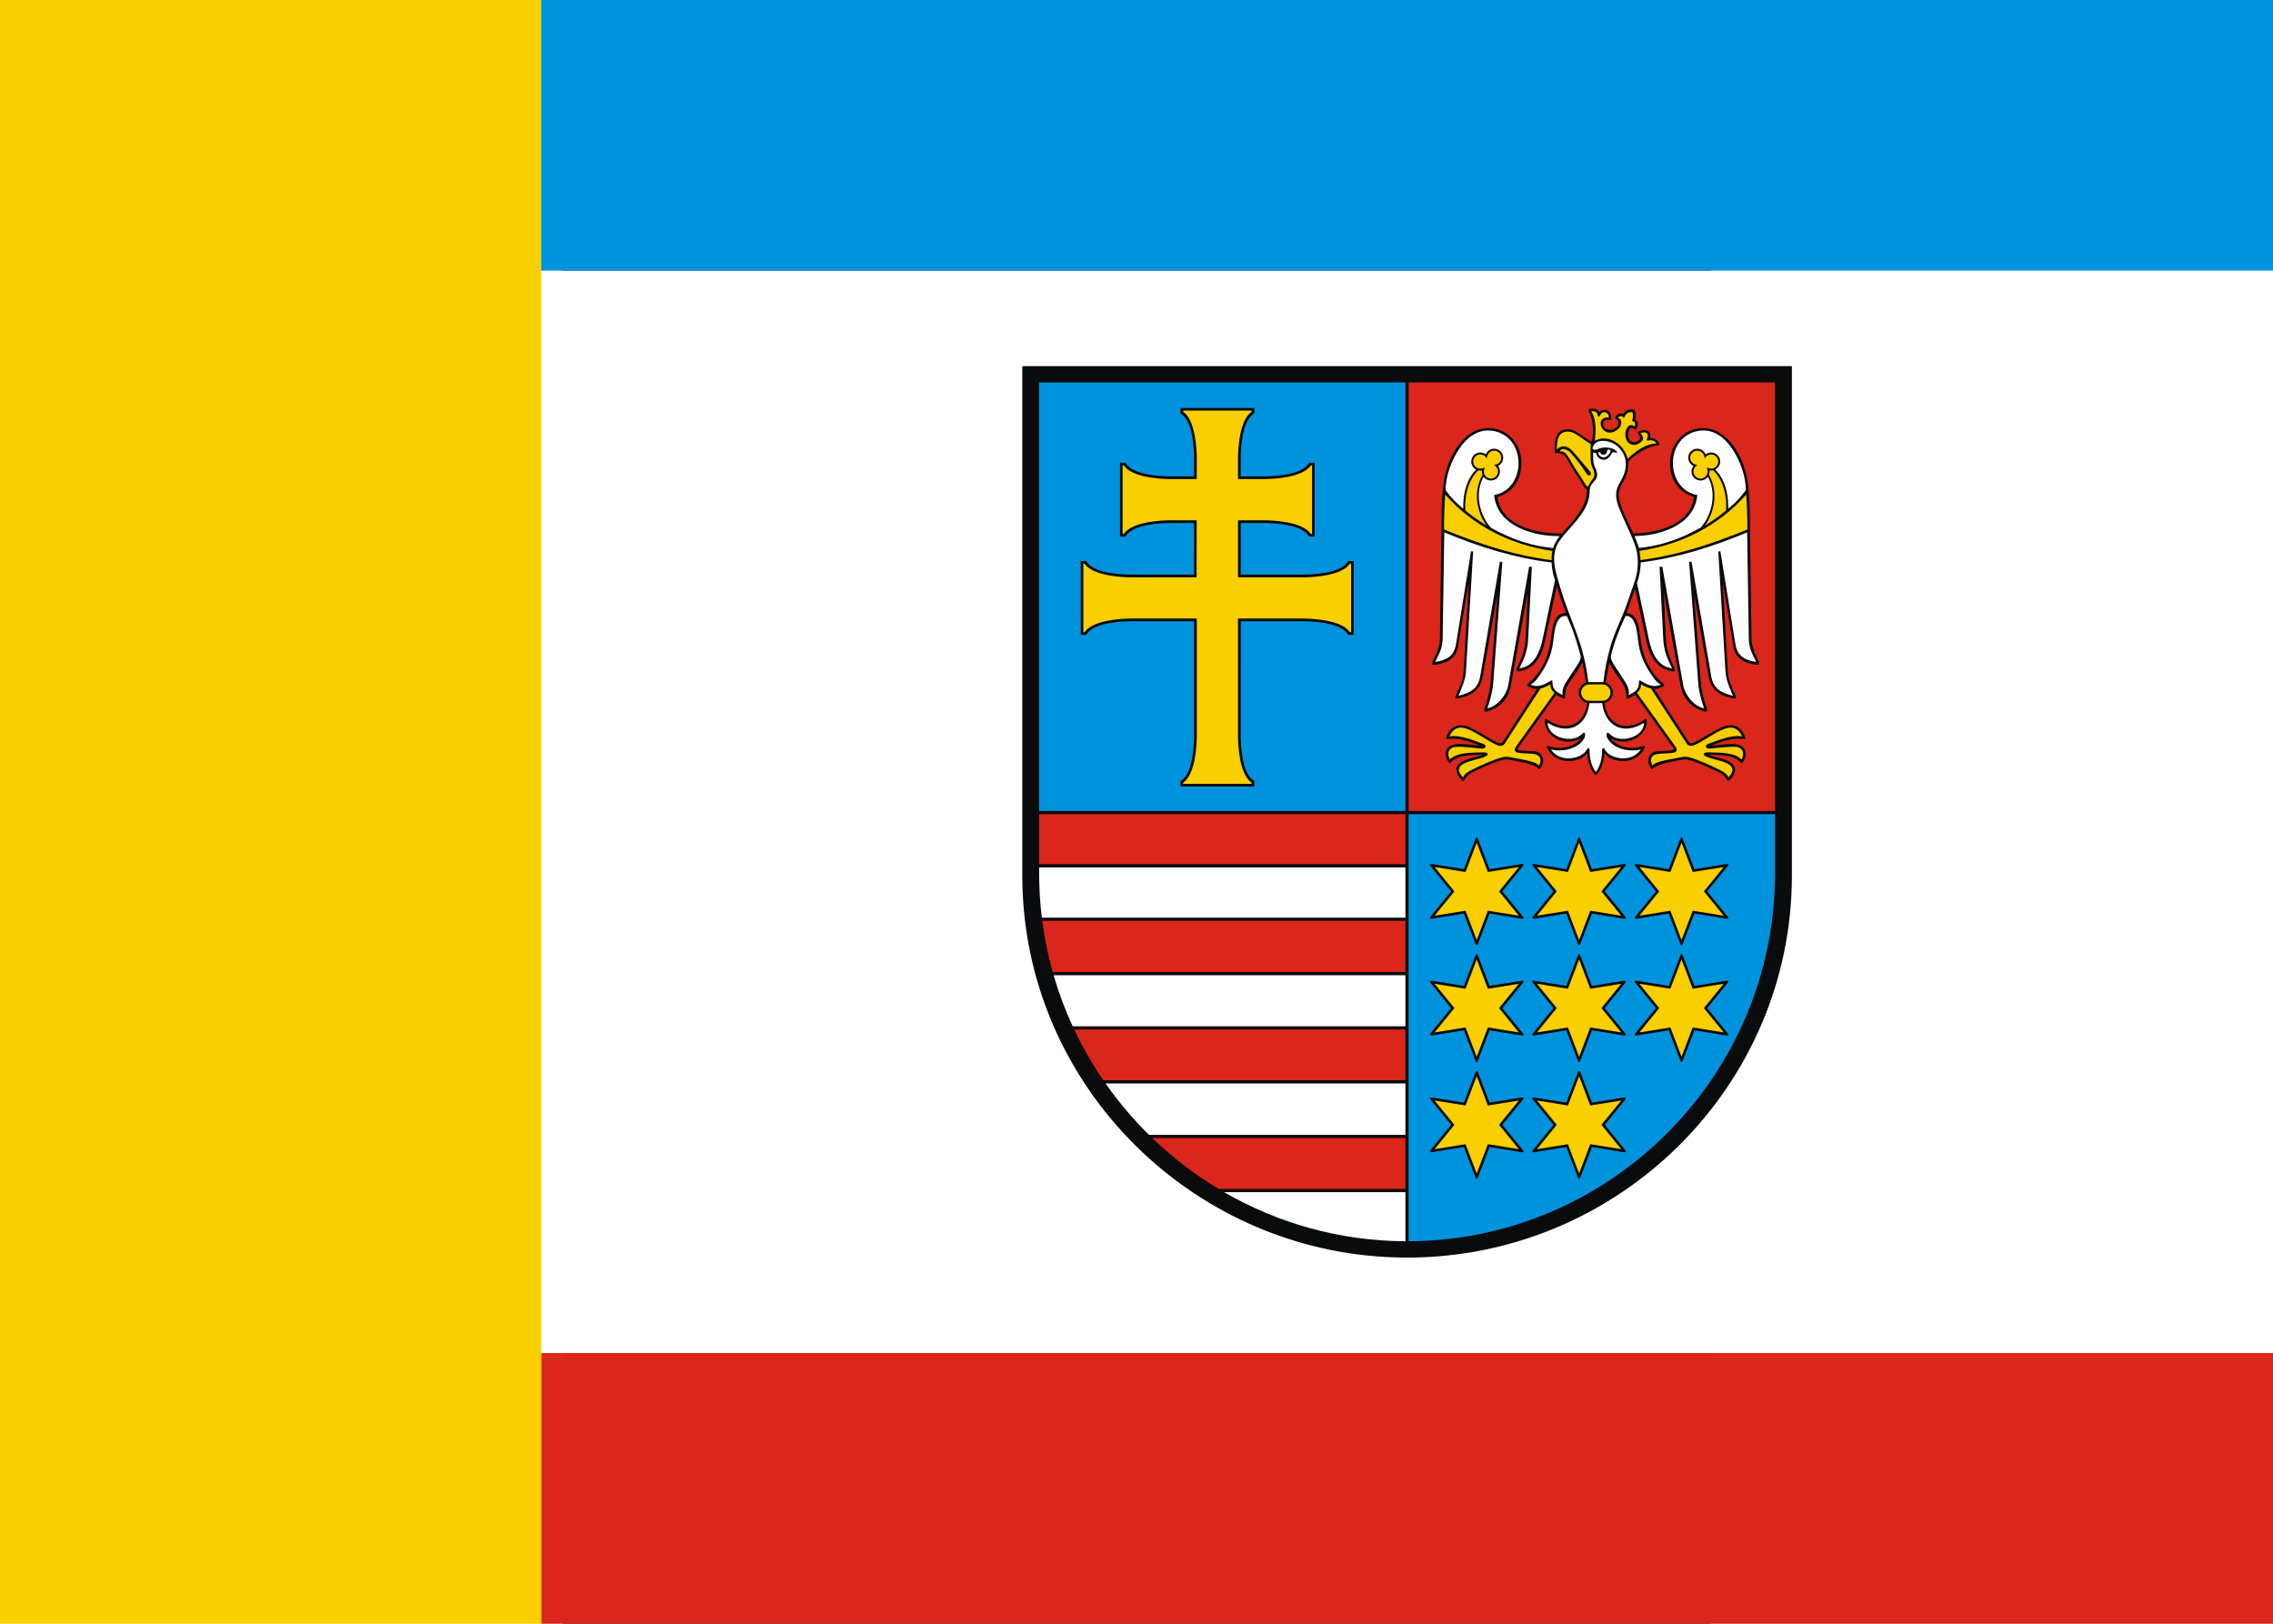 <?xml version="1.0" encoding="UTF-8" standalone="no"?>
<!-- Creator: CorelDRAW -->
<svg
   xmlns:dc="http://purl.org/dc/elements/1.1/"
   xmlns:cc="http://web.resource.org/cc/"
   xmlns:rdf="http://www.w3.org/1999/02/22-rdf-syntax-ns#"
   xmlns:svg="http://www.w3.org/2000/svg"
   xmlns="http://www.w3.org/2000/svg"
   xmlns:sodipodi="http://sodipodi.sourceforge.net/DTD/sodipodi-0.dtd"
   xmlns:inkscape="http://www.inkscape.org/namespaces/inkscape"
   xml:space="preserve"
   width="800"
   height="571.429"
   style="shape-rendering:geometricPrecision; text-rendering:geometricPrecision; image-rendering:optimizeQuality; fill-rule:evenodd; clip-rule:evenodd"
   viewBox="0 0 210 297"
   id="svg2"
   sodipodi:version="0.32"
   inkscape:version="0.45.1"
   sodipodi:docname="POL województwo świętokrzyskie flag.svg"
   inkscape:output_extension="org.inkscape.output.svg.inkscape"
   sodipodi:docbase="C:\Users\Mistrz\Desktop"
   version="1.0"><rect x="0" y="0" width="210" height="297" fill="#333333" stroke="none"/><sodipodi:namedview
   inkscape:window-height="480"
   inkscape:window-width="640"
   inkscape:pageshadow="2"
   inkscape:pageopacity="0.0"
   guidetolerance="10.0"
   gridtolerance="10.0"
   objecttolerance="10.0"
   borderopacity="1.0"
   bordercolor="#666666"
   pagecolor="#ffffff"
   id="base" />
 <defs
   id="defs4">
  <style
   type="text/css"
   id="style6">
   
    .fil4 {fill:#0093DD}
    .fil1 {fill:#0A0B0C}
    .fil2 {fill:#DB261B}
    .fil3 {fill:#FACF00}
    .fil0 {fill:white}
   
  </style>
 </defs>
 <g
   id="Warstwa_x0020_1"
   transform="matrix(1.98,0,0,1.98,-102.9,-145.53)">
  <g
   id="_113326872">
   <polygon
   id="_66103056"
   class="fil0"
   points="210,98.5 210,198.5 50,198.5 50,98.5 210,98.5 "
   style="fill:#ffffff" />
   <g
   id="g12">
    <path
   id="_66102984"
   class="fil1"
   d="M 165.551,154.4 C 165.551,173.829 149.581,189.675 130,189.675 C 110.449,189.675 94.449,173.8 94.449,154.4 L 94.449,107.325 L 165.551,107.325 L 165.551,154.4 z "
   style="fill:#0a0b0c" />
    <path
   id="_66102912"
   class="fil2"
   d="M 130.141,148.416 L 130.141,108.832 L 163.995,108.832 L 163.995,148.416 L 130.141,148.416 z M 112.586,183.332 C 110.367,181.998 108.309,180.418 106.454,178.63 L 129.846,178.63 L 129.846,183.332 L 112.586,183.332 L 112.586,183.332 z M 101.934,173.292 C 100.919,171.809 100.017,170.243 99.243,168.605 L 129.846,168.605 L 129.846,173.292 L 101.934,173.292 z M 97.258,163.298 C 96.827,161.76 96.501,160.18 96.29,158.565 L 129.846,158.565 L 129.846,163.298 L 97.258,163.298 z M 96.006,153.334 L 96.006,148.711 L 129.846,148.711 L 129.846,153.334 L 96.006,153.334 L 96.006,153.334 z "
   style="fill:#db261b" />
    <g
   id="g16">
     <path
   id="_66102840"
   class="fil1"
   d="M 148.362,136.568 C 148.739,136.701 149.012,137.062 149.012,137.483 L 149.012,137.483 C 149.012,137.952 148.675,138.345 148.232,138.434 C 148.494,140.434 150.108,141.113 151.736,140.103 C 151.966,139.96 152.17,139.696 152.146,140.229 C 152.09,141.47 150.38,142.558 148.824,141.721 C 149.143,142.2 150.275,142.865 151.622,142.472 C 151.882,142.397 152.096,142.319 151.848,142.762 C 151.024,144.235 148.836,143.985 148.221,143.071 C 148.221,143.736 148.012,144.397 147.627,144.938 C 147.497,145.12 147.384,145.127 147.248,144.936 C 146.863,144.395 146.655,143.736 146.656,143.071 C 146.04,143.985 143.853,144.235 143.029,142.762 C 142.781,142.319 142.994,142.397 143.255,142.472 C 144.602,142.865 145.733,142.2 146.053,141.721 C 144.497,142.558 142.787,141.47 142.731,140.229 C 142.707,139.696 142.911,139.96 143.141,140.103 C 144.768,141.113 146.381,140.435 146.645,138.436 C 146.197,138.351 145.856,137.955 145.856,137.483 L 145.856,137.483 C 145.856,137.059 146.132,136.696 146.513,136.565 C 146.445,135.964 146.329,135.31 146.192,134.693 C 145.947,135.144 145.602,135.733 145.137,136.352 C 144.784,136.821 144.608,137.287 144.606,137.75 C 144.604,138.019 144.63,138.113 144.315,137.97 C 144.121,137.881 143.924,137.782 143.784,137.678 L 140.379,142.419 C 140.16,142.723 140.122,142.799 140.572,142.838 C 140.977,142.873 141.376,142.859 141.847,142.915 C 142.473,142.988 142.804,143.71 142.375,144.399 C 142.228,144.634 142.225,144.61 142.069,144.453 C 141.666,144.048 140.211,143.83 139.537,143.702 C 139.247,143.646 139.032,143.643 138.851,143.691 C 137.995,143.917 136.902,144.437 135.981,144.87 C 135.681,145.01 135.49,145.232 135.329,145.498 C 135.235,145.654 135.203,145.701 135.04,145.545 C 134.708,145.226 134.183,144.479 134.945,143.942 C 135.458,143.58 136.497,143.429 136.998,143.244 C 135.868,143.218 134.663,143.269 134.073,143.889 C 133.943,144.025 133.941,144.053 133.812,143.87 C 133.376,143.249 133.482,142.455 134.345,142.277 C 135.066,142.128 135.861,142.341 136.701,142.366 C 135.797,142.007 134.716,141.631 133.841,141.764 C 133.557,141.807 133.569,141.77 133.662,141.501 C 133.996,140.537 134.883,140.255 135.869,140.725 C 136.653,141.1 137.681,141.774 138.339,142.097 C 138.501,142.177 138.721,142.212 138.838,142.032 L 141.999,137.152 C 141.706,137.144 141.414,137.055 141.194,136.904 C 141.015,136.78 141.147,136.671 141.267,136.571 C 141.703,136.21 142.161,135.685 142.555,134.954 C 143.106,133.933 143.221,132.981 143.382,131.868 C 143.545,130.739 143.834,130.168 144.678,130.126 C 144.424,129.476 144.094,128.552 143.837,127.654 L 142.714,132.849 C 142.477,133.941 141.869,135.291 140.411,135.507 C 140.092,135.554 140.044,135.415 140.174,135.151 C 140.565,134.359 140.887,133.527 140.93,132.634 L 141.145,128.238 L 139.578,136.898 C 139.345,138.101 138.54,138.87 137.513,139.192 C 137.157,139.303 137.053,139.225 137.173,138.887 C 137.408,138.222 137.657,137.268 137.703,136.673 L 138.336,128.438 L 136.994,135.973 C 136.751,137.296 135.941,137.747 134.872,137.979 C 134.549,138.049 134.348,138.1 134.531,137.699 C 134.839,137.024 135.171,136.334 135.213,135.592 L 135.692,127.305 L 134.72,133.126 C 134.608,134.246 133.774,134.759 132.607,134.907 C 132.278,134.948 132.251,134.819 132.383,134.56 C 132.733,133.869 133.02,133.179 133.03,132.524 L 133.168,122.947 C 133.185,121.754 133.141,119.812 133.386,118.008 C 133.662,115.977 135.116,112.954 137.63,113.045 C 139.426,113.11 140.515,114.641 140.56,116.135 C 140.606,117.656 139.9,118.953 138.359,119.408 C 138.542,121.191 140.317,122.743 144.294,122.793 C 144.8,122.207 145.354,121.648 145.792,121.01 C 146.254,120.338 146.639,119.629 146.606,118.733 C 146.46,118.609 146.322,118.474 146.185,118.224 C 145.94,117.778 145.643,117.331 145.383,116.942 C 145.042,116.432 144.843,115.929 144.599,115.65 C 144.343,115.359 143.996,115.335 143.66,115.376 C 143.645,114.882 143.588,114.195 143.842,113.715 C 144.205,113.027 145.011,113.048 145.595,113.369 C 146.121,113.659 146.657,114.12 147.058,114.295 C 147.254,113.603 147.239,112.347 146.804,111.526 C 146.713,111.354 146.718,111.287 146.914,111.267 C 147.22,111.237 147.629,111.247 147.746,111.562 C 148,111.32 148.747,111.088 148.877,112.107 C 148.903,112.311 148.84,112.31 148.67,112.288 C 148.354,112.247 148.134,112.382 148.126,112.589 C 148.102,113.268 148.863,113.329 149.212,113.073 C 149.575,112.805 149.643,112.441 149.353,112.248 C 149.229,112.166 149.172,112.133 149.269,111.972 C 149.452,111.668 149.874,111.659 149.972,111.749 C 150.162,111.407 150.461,111.327 150.681,111.308 C 150.876,111.292 150.962,111.28 151.053,111.484 C 151.166,111.737 151.13,112.133 151.083,112.313 C 151.389,112.396 151.371,112.804 151.2,113.08 C 151.106,113.232 151.079,113.217 150.96,113.119 C 150.739,112.937 150.596,113.037 150.511,113.238 C 150.395,113.512 150.382,113.964 150.593,114.193 C 150.779,114.393 151.057,114.374 151.293,114.252 C 151.591,114.098 151.584,113.879 151.385,113.609 C 151.274,113.46 151.257,113.4 151.441,113.328 C 152.106,113.066 152.605,113.369 152.457,113.957 C 152.762,113.906 153.165,114.155 153.294,114.451 C 153.372,114.63 153.247,114.636 153.103,114.652 C 152.136,114.762 150.927,115.582 150.433,116.158 C 150.464,116.834 150.274,117.513 150.015,117.933 C 149.571,118.652 149.433,119.085 149.659,119.9 C 149.94,120.913 150.478,121.834 150.905,122.785 C 154.639,122.651 156.316,121.139 156.494,119.408 C 154.953,118.953 154.247,117.656 154.293,116.135 C 154.338,114.641 155.427,113.11 157.223,113.045 C 159.737,112.954 161.191,115.977 161.467,118.008 C 161.712,119.812 161.668,121.754 161.685,122.947 L 161.823,132.524 C 161.832,133.179 162.12,133.869 162.47,134.56 C 162.602,134.819 162.575,134.948 162.246,134.907 C 161.079,134.759 160.244,134.246 160.133,133.126 L 159.161,127.305 L 159.639,135.592 C 159.682,136.334 160.014,137.024 160.322,137.699 C 160.505,138.1 160.304,138.049 159.981,137.979 C 158.912,137.747 158.102,137.296 157.859,135.973 L 156.517,128.438 L 157.15,136.673 C 157.196,137.268 157.445,138.222 157.68,138.887 C 157.8,139.225 157.696,139.303 157.34,139.192 C 156.313,138.87 155.508,138.101 155.275,136.898 L 153.708,128.238 L 153.923,132.634 C 153.966,133.527 154.288,134.359 154.679,135.151 C 154.809,135.415 154.761,135.554 154.442,135.507 C 152.984,135.291 152.375,133.941 152.139,132.849 L 151.066,127.883 C 150.814,128.607 150.513,129.399 150.268,130.133 C 151.04,130.212 151.314,130.782 151.471,131.868 C 151.632,132.981 151.747,133.933 152.298,134.954 C 152.692,135.685 153.149,136.21 153.586,136.571 C 153.706,136.671 153.838,136.78 153.659,136.904 C 153.439,137.055 153.147,137.144 152.854,137.152 L 156.015,142.032 C 156.131,142.212 156.351,142.177 156.514,142.097 C 157.172,141.774 158.2,141.1 158.984,140.725 C 159.97,140.255 160.857,140.537 161.191,141.501 C 161.284,141.77 161.296,141.807 161.012,141.764 C 160.137,141.631 159.056,142.007 158.152,142.366 C 158.992,142.341 159.786,142.128 160.507,142.277 C 161.37,142.455 161.477,143.249 161.041,143.87 C 160.912,144.053 160.91,144.025 160.78,143.889 C 160.19,143.269 158.985,143.218 157.855,143.244 C 158.356,143.429 159.395,143.58 159.908,143.942 C 160.67,144.479 160.145,145.226 159.812,145.545 C 159.649,145.701 159.618,145.654 159.524,145.498 C 159.363,145.232 159.172,145.01 158.872,144.87 C 157.951,144.437 156.858,143.917 156.001,143.691 C 155.821,143.643 155.606,143.646 155.316,143.702 C 154.642,143.83 153.186,144.048 152.784,144.453 C 152.628,144.61 152.625,144.634 152.478,144.399 C 152.049,143.71 152.38,142.988 153.006,142.915 C 153.476,142.859 153.876,142.873 154.281,142.838 C 154.731,142.799 154.693,142.723 154.474,142.419 L 151.069,137.678 C 150.928,137.782 150.732,137.881 150.538,137.97 C 150.223,138.113 150.249,138.019 150.247,137.75 C 150.245,137.287 150.069,136.821 149.716,136.352 C 149.265,135.751 148.927,135.179 148.683,134.734 C 148.541,135.421 148.431,136.055 148.362,136.568 L 148.362,136.568 z "
   style="fill:#0a0b0c" />
     <path
   id="_66102768"
   class="fil3"
   d="M 137.394,115.717 C 137.428,115.388 137.707,115.129 138.045,115.129 C 138.406,115.129 138.7,115.423 138.7,115.784 C 138.7,116.116 138.45,116.392 138.129,116.433 C 138.054,116.443 138.048,116.47 138.111,116.514 C 138.284,116.632 138.398,116.831 138.398,117.055 C 138.398,117.416 138.104,117.71 137.743,117.71 C 137.383,117.71 137.089,117.416 137.089,117.055 C 137.089,116.978 137.102,116.903 137.127,116.834 C 137.182,116.683 137.165,116.674 137.024,116.736 C 136.944,116.771 136.855,116.791 136.762,116.791 C 136.401,116.791 136.107,116.497 136.107,116.136 C 136.107,115.776 136.401,115.481 136.762,115.481 C 136.975,115.481 137.166,115.585 137.285,115.744 C 137.367,115.853 137.383,115.825 137.394,115.717 L 137.394,115.717 z M 143.838,115.033 C 143.838,114.712 143.849,114.246 144,113.89 C 144.244,113.314 144.916,113.254 145.416,113.511 C 145.956,113.789 146.423,114.223 146.964,114.519 C 146.94,114.919 146.951,115.344 146.953,115.715 C 146.956,116.104 146.971,116.409 147.155,116.775 C 147.334,117.128 147.357,117.498 147.171,117.722 C 146.982,117.948 146.921,118.056 146.796,118.299 C 146.659,118.564 146.582,118.414 146.488,118.263 C 146.258,117.897 146.01,117.459 145.741,117.091 C 145.438,116.676 145.248,116.278 144.994,115.862 C 144.726,115.422 144.471,115.116 144.121,115.216 C 144.2,114.75 144.879,115.087 145.021,115.237 C 145.505,115.748 146.11,116.499 146.574,117.255 C 146.631,117.346 146.794,117.51 146.93,117.382 C 147.043,117.277 146.959,117.129 146.871,117.026 L 145.354,115.239 C 144.953,114.766 144.344,114.492 143.838,115.033 L 143.838,115.033 z M 157.46,115.717 C 157.427,115.388 157.147,115.129 156.809,115.129 C 156.448,115.129 156.154,115.423 156.154,115.784 C 156.154,116.116 156.404,116.392 156.726,116.433 C 156.8,116.443 156.807,116.47 156.744,116.514 C 156.571,116.632 156.456,116.831 156.456,117.055 C 156.456,117.416 156.751,117.71 157.111,117.71 C 157.472,117.71 157.766,117.416 157.766,117.055 C 157.766,116.978 157.752,116.903 157.727,116.834 C 157.673,116.683 157.689,116.674 157.83,116.736 C 157.911,116.771 158,116.791 158.093,116.791 C 158.453,116.791 158.748,116.497 158.748,116.136 C 158.748,115.776 158.453,115.481 158.093,115.481 C 157.879,115.481 157.689,115.585 157.569,115.744 C 157.488,115.853 157.471,115.825 157.46,115.717 L 157.46,115.717 z M 152.53,137.104 L 155.838,142.199 C 156.005,142.456 156.306,142.428 156.543,142.329 C 157.231,142.043 158.18,141.353 158.948,140.986 C 159.833,140.563 160.494,140.566 160.949,141.531 C 159.942,141.348 158.73,141.908 157.839,142.21 C 157.431,142.348 157.577,142.681 157.952,142.655 C 158.708,142.602 159.622,142.453 160.367,142.493 C 160.87,142.52 161.274,142.96 160.889,143.659 C 160.289,143.011 158.98,143.024 157.804,143.001 C 157.435,142.994 157.199,143.168 157.625,143.386 C 158.075,143.617 159.092,143.74 159.663,144.077 C 160.49,144.565 159.785,145.172 159.691,145.309 C 159.506,144.957 159.281,144.822 158.918,144.639 C 158.018,144.184 156.931,143.703 156.092,143.46 C 155.912,143.408 155.627,143.383 155.339,143.448 C 154.599,143.616 152.968,143.782 152.667,144.23 C 152.314,143.474 152.72,143.203 153.193,143.146 C 153.651,143.091 154.117,143.11 154.55,143.047 C 154.997,142.981 154.969,142.708 154.751,142.404 L 151.242,137.514 C 151.552,137.199 151.617,137.009 151.611,136.714 C 151.917,136.889 152.224,137.041 152.53,137.104 z M 151.472,124.389 C 155.208,123.845 158.732,122.135 161.33,119.187 C 161.412,120.263 161.438,121.339 161.438,122.416 C 158.429,123.639 155.302,124.745 151.566,125.241 C 151.55,124.949 151.517,124.666 151.472,124.389 z M 158.272,116.951 C 159.328,117.898 159.564,119.681 159.464,120.662 C 158.885,121.154 158.18,121.626 157.457,122.095 C 157.734,121.9 159.151,119.557 157.886,117.365 C 157.924,117.269 157.946,117.164 157.946,117.055 C 157.946,117.022 157.944,116.989 157.94,116.956 C 157.989,116.966 158.041,116.971 158.093,116.971 C 158.154,116.971 158.214,116.964 158.272,116.951 L 158.272,116.951 z M 146.838,136.726 L 148.031,136.726 C 148.448,136.726 148.789,137.067 148.789,137.483 L 148.789,137.483 C 148.789,137.9 148.448,138.24 148.031,138.24 L 146.838,138.24 C 146.421,138.24 146.08,137.9 146.08,137.483 L 146.08,137.483 C 146.08,137.067 146.421,136.726 146.838,136.726 z M 147.013,111.48 C 147.395,112.107 147.502,112.943 147.342,114.219 C 148.55,113.557 150.04,114.501 150.383,115.884 C 151.258,115.022 152.136,114.504 153.033,114.461 C 152.917,114.222 152.587,114.114 152.295,114.202 C 152.184,114.235 152.099,114.202 152.161,114.057 C 152.441,113.396 151.897,113.372 151.546,113.523 C 151.756,113.645 151.881,114.042 151.73,114.211 C 151.263,114.738 150.661,114.691 150.357,114.303 C 150.228,114.139 150.169,113.915 150.163,113.647 C 150.15,113.083 150.553,112.499 151,112.897 C 151.141,112.681 151.042,112.484 150.916,112.427 C 150.773,112.362 150.76,112.456 150.815,112.271 C 150.857,112.129 150.917,111.805 150.805,111.583 C 150.43,111.523 150.211,111.737 150.069,112.037 C 150.008,112.167 149.994,112.108 149.957,112.052 C 149.838,111.87 149.569,111.942 149.465,112.099 C 149.937,112.216 149.825,112.793 149.603,113.036 C 149.389,113.271 149.054,113.457 148.731,113.466 C 148.285,113.479 147.873,113.051 147.878,112.604 C 147.881,112.266 148.155,112.006 148.637,112.077 C 148.635,111.576 148.111,111.382 147.859,111.813 C 147.792,111.928 147.667,112.135 147.615,111.88 C 147.577,111.696 147.568,111.466 147.013,111.48 L 147.013,111.48 z M 142.325,137.104 L 139.017,142.199 C 138.85,142.456 138.549,142.428 138.311,142.329 C 137.624,142.043 136.674,141.353 135.907,140.986 C 135.021,140.563 134.361,140.566 133.906,141.531 C 134.912,141.348 136.124,141.908 137.015,142.21 C 137.424,142.348 137.278,142.681 136.902,142.655 C 136.147,142.602 135.233,142.453 134.488,142.493 C 133.985,142.52 133.581,142.96 133.965,143.659 C 134.566,143.011 135.875,143.024 137.05,143.001 C 137.42,142.994 137.656,143.168 137.23,143.386 C 136.78,143.617 135.762,143.74 135.191,144.077 C 134.365,144.565 135.069,145.172 135.163,145.309 C 135.348,144.957 135.573,144.822 135.937,144.639 C 136.837,144.184 137.923,143.703 138.763,143.46 C 138.942,143.408 139.228,143.383 139.516,143.448 C 140.255,143.616 141.887,143.782 142.188,144.23 C 142.541,143.474 142.135,143.203 141.661,143.146 C 141.204,143.091 140.738,143.11 140.304,143.047 C 139.858,142.981 139.885,142.708 140.103,142.404 L 143.613,137.514 C 143.303,137.199 143.237,137.009 143.243,136.714 C 142.937,136.889 142.631,137.041 142.325,137.104 z M 143.428,124.396 C 139.675,123.859 136.133,122.147 133.524,119.187 C 133.442,120.263 133.417,121.339 133.417,122.416 C 136.444,123.647 139.592,124.759 143.359,125.25 C 143.343,124.987 143.352,124.697 143.428,124.396 L 143.428,124.396 z M 136.583,116.951 C 135.526,117.898 135.291,119.681 135.391,120.662 C 135.97,121.154 136.675,121.626 137.397,122.095 C 137.12,121.9 135.703,119.557 136.969,117.365 C 136.93,117.269 136.909,117.164 136.909,117.055 C 136.909,117.022 136.911,116.989 136.915,116.956 C 136.865,116.966 136.814,116.971 136.762,116.971 C 136.7,116.971 136.64,116.964 136.583,116.951 L 136.583,116.951 z "
   style="fill:#facf00" />
     <path
   id="_66102696"
   class="fil0"
   d="M 144.095,123.019 C 142.084,123.081 138.325,122.287 138.04,119.227 C 139.46,119.008 140.286,117.677 140.295,116.32 C 140.306,114.697 139.274,113.388 137.667,113.273 C 136.492,113.189 135.518,113.924 134.83,114.941 C 134.108,116.007 133.557,117.481 133.557,118.782 C 134.016,119.419 134.576,120.014 135.193,120.493 C 135.124,118.478 135.913,117.3 136.386,116.881 C 136.114,116.743 135.927,116.461 135.927,116.136 C 135.927,115.677 136.302,115.302 136.761,115.302 C 136.952,115.302 137.129,115.367 137.27,115.475 C 137.393,115.168 137.694,114.949 138.045,114.949 C 138.504,114.949 138.879,115.324 138.879,115.784 C 138.879,116.117 138.682,116.406 138.398,116.54 C 138.51,116.682 138.577,116.861 138.577,117.055 C 138.577,117.514 138.202,117.889 137.743,117.889 C 137.465,117.889 137.219,117.753 137.067,117.544 C 136.32,118.846 136.517,120.831 137.724,122.238 C 139.774,123.407 141.678,123.959 143.49,124.126 C 143.609,123.757 143.814,123.388 144.095,123.019 L 144.095,123.019 z M 146.849,138.453 C 146.595,140.571 144.915,141.476 142.991,140.272 C 142.987,141.648 145.296,142.257 146.186,141.278 C 146.457,140.98 146.49,141.451 146.405,141.624 C 145.831,142.796 144.124,142.975 143.282,142.724 C 144.178,144.09 146.247,143.544 146.612,142.728 C 146.71,142.508 146.859,142.6 146.86,142.804 C 146.864,143.503 147.006,144.245 147.439,144.812 C 147.871,144.246 148.013,143.503 148.017,142.804 C 148.018,142.6 148.167,142.508 148.265,142.728 C 148.63,143.544 150.699,144.09 151.595,142.724 C 150.753,142.975 149.046,142.796 148.472,141.624 C 148.387,141.451 148.42,140.98 148.691,141.278 C 149.581,142.257 151.89,141.648 151.887,140.272 C 149.962,141.476 148.282,140.571 148.028,138.453 L 146.849,138.453 z M 151.002,123.022 C 153.057,123.016 156.54,122.168 156.813,119.227 C 155.393,119.008 154.567,117.677 154.558,116.32 C 154.547,114.697 155.58,113.388 157.187,113.273 C 158.362,113.189 159.336,113.924 160.024,114.941 C 160.745,116.007 161.297,117.481 161.297,118.782 C 160.838,119.419 160.277,120.014 159.66,120.493 C 159.73,118.478 158.94,117.3 158.468,116.881 C 158.74,116.743 158.927,116.461 158.927,116.136 C 158.927,115.677 158.552,115.302 158.092,115.302 C 157.901,115.302 157.725,115.367 157.584,115.475 C 157.461,115.168 157.159,114.949 156.809,114.949 C 156.349,114.949 155.974,115.324 155.974,115.784 C 155.974,116.117 156.171,116.406 156.455,116.54 C 156.343,116.682 156.276,116.861 156.276,117.055 C 156.276,117.514 156.651,117.889 157.111,117.889 C 157.388,117.889 157.634,117.753 157.786,117.544 C 158.534,118.846 158.336,120.831 157.129,122.238 C 155.102,123.394 153.218,123.946 151.424,124.12 C 151.292,123.699 151.151,123.333 151.002,123.022 L 151.002,123.022 z M 147.162,114.792 C 147.448,114.008 148.492,114.163 149.099,114.49 C 149.489,114.7 149.871,115.129 150.051,115.559 C 150.181,115.87 150.22,116.199 150.205,116.516 C 150.177,117.078 149.946,117.593 149.714,117.972 C 149.168,118.868 149.218,119.492 149.601,120.468 C 150.012,121.512 150.624,122.703 150.984,123.646 C 151.423,124.794 151.439,126.082 150.978,127.356 C 150.744,128.003 150.521,128.699 150.27,129.402 C 149.806,130.697 149.149,131.926 148.779,133.251 C 148.47,134.358 148.248,135.429 148.135,136.518 C 148.104,136.515 148.073,136.513 148.042,136.513 L 146.826,136.513 C 146.8,136.513 146.775,136.514 146.75,136.516 C 146.564,134.983 146.202,133.459 145.652,131.985 C 145.12,130.559 144.562,129.179 144.132,127.714 C 143.726,126.329 143.177,124.828 144.056,123.504 C 144.337,123.081 144.702,122.692 145.026,122.323 C 145.911,121.317 146.871,120.243 146.867,118.852 C 146.867,118.676 146.911,118.445 147.028,118.28 C 147.128,118.139 147.246,117.994 147.371,117.858 C 147.664,117.54 147.574,117.067 147.386,116.726 C 147.18,116.352 147.172,115.772 147.191,115.31 C 147.275,115.323 147.358,115.331 147.441,115.332 C 147.575,115.794 147.855,115.967 148.178,115.973 C 148.487,115.979 148.752,115.71 148.967,115.294 C 149.075,115.273 149.251,115.293 149.429,115.321 C 149.257,114.832 148.094,114.68 147.586,115.01 C 147.492,115.044 147.379,115.064 147.279,115.047 C 147.114,115.019 147.113,114.928 147.162,114.792 L 147.162,114.792 z M 147.646,115.366 C 147.744,115.62 147.958,115.756 148.197,115.747 C 148.445,115.739 148.743,115.409 148.798,115.191 C 148.832,115.056 148.751,115.065 148.665,115.045 C 148.561,115.021 148.509,115.023 148.49,115.133 C 148.459,115.321 148.409,115.47 148.187,115.501 C 148.055,115.52 147.906,115.485 147.86,115.336 C 147.826,115.225 147.617,115.272 147.646,115.366 L 147.646,115.366 z M 161.416,122.68 L 161.571,132.541 C 161.583,133.309 161.821,133.784 162.255,134.652 C 160.914,134.438 160.451,133.911 160.302,132.819 L 158.946,124.43 L 158.751,124.443 L 159.417,135.59 C 159.457,136.252 159.829,137.139 160.105,137.781 C 158.925,137.47 158.256,137.092 158.075,135.835 L 156.28,125.393 L 156.053,125.409 L 156.9,136.647 C 156.953,137.351 157.194,138.255 157.438,138.929 C 156.506,138.772 155.636,137.661 155.499,136.74 L 153.576,125.838 L 153.328,125.871 L 153.67,132.585 C 153.72,133.563 154.033,134.371 154.486,135.234 C 153.121,135.104 152.572,133.689 152.332,132.547 L 151.241,127.363 C 151.453,126.776 151.565,126.1 151.593,125.453 C 154.929,125.047 158.175,124.032 161.416,122.68 L 161.416,122.68 z M 150.178,130.405 C 150.744,130.365 151.022,130.896 151.157,131.484 C 151.271,131.977 151.313,132.479 151.385,132.978 C 151.556,134.162 152.068,135.15 152.761,136.101 C 152.954,136.366 153.181,136.622 153.445,136.735 C 153.013,136.95 152.489,136.954 151.692,136.452 C 151.509,136.336 151.415,136.268 151.419,136.563 C 151.428,137.315 150.873,137.484 150.477,137.712 C 150.552,137.311 150.386,136.831 150.148,136.494 C 150.021,136.315 149.79,135.933 149.527,135.535 C 149.322,135.226 148.782,134.518 148.826,134.13 C 149.111,132.888 149.594,131.647 150.178,130.405 z M 133.437,122.68 L 133.283,132.541 C 133.271,133.309 133.032,133.784 132.598,134.652 C 133.939,134.438 134.403,133.911 134.551,132.819 L 135.907,124.43 L 136.102,124.443 L 135.436,135.59 C 135.397,136.252 135.025,137.139 134.749,137.781 C 135.928,137.47 136.597,137.092 136.779,135.835 L 138.573,125.393 L 138.8,125.409 L 137.953,136.647 C 137.9,137.351 137.66,138.255 137.416,138.929 C 138.348,138.772 139.217,137.661 139.355,136.74 L 141.278,125.838 L 141.525,125.871 L 141.183,132.585 C 141.133,133.563 140.821,134.371 140.368,135.234 C 141.732,135.104 142.281,133.689 142.521,132.547 L 143.667,127.095 C 143.459,126.54 143.375,125.981 143.351,125.462 C 139.987,125.063 136.704,124.043 133.437,122.68 L 133.437,122.68 z M 144.761,130.415 C 144.137,130.313 143.838,130.867 143.696,131.484 C 143.583,131.977 143.541,132.479 143.469,132.978 C 143.297,134.162 142.786,135.15 142.093,136.101 C 141.9,136.366 141.672,136.622 141.408,136.735 C 141.84,136.95 142.365,136.954 143.161,136.452 C 143.344,136.336 143.438,136.268 143.435,136.563 C 143.426,137.315 143.98,137.484 144.376,137.712 C 144.301,137.311 144.467,136.831 144.706,136.494 C 144.832,136.315 145.063,135.933 145.327,135.535 C 145.531,135.226 146.086,134.518 146.042,134.13 C 145.689,132.821 145.36,131.724 144.761,130.415 z "
   style="fill:#ffffff" />
    </g>
    <path
   id="_66102600"
   class="fil4"
   d="M 96.005,148.416 L 96.005,108.832 L 129.846,108.832 L 129.846,148.416 L 96.005,148.416 L 96.005,148.416 z M 163.994,154.184 C 163.994,172.855 148.8,188.09 130.141,188.166 L 130.141,148.711 L 163.994,148.711 L 163.994,154.184 z "
   style="fill:#0093dd" />
    <g
   id="g22">
     <path
   id="_66102528"
   class="fil1"
   d="M 146.021,151.016 L 147.077,153.789 L 150.004,153.318 C 150.231,153.281 150.282,153.363 150.137,153.542 L 148.263,155.843 L 150.134,158.142 C 150.28,158.32 150.235,158.406 150.007,158.369 L 147.077,157.897 L 146.022,160.667 C 145.94,160.882 145.844,160.886 145.762,160.67 L 144.706,157.897 L 141.779,158.368 C 141.552,158.405 141.5,158.323 141.646,158.144 L 143.52,155.843 L 141.648,153.544 C 141.503,153.366 141.548,153.28 141.776,153.317 L 144.706,153.789 L 145.761,151.019 C 145.842,150.804 145.939,150.8 146.021,151.016 z "
   style="fill:#0a0b0c" />
     <polygon
   id="_66102456"
   class="fil3"
   points="145.891,151.35 146.922,154.057 149.782,153.597 147.953,155.844 149.782,158.09 146.922,157.63 145.891,160.337 144.86,157.63 142,158.09 143.828,155.844 142,153.597 144.86,154.057 145.891,151.35 "
   style="fill:#facf00" />
    </g>
    <g
   id="g26">
     <path
   id="_66102360"
   class="fil1"
   d="M 136.562,151.016 L 137.618,153.789 L 140.545,153.318 C 140.772,153.281 140.823,153.363 140.678,153.542 L 138.804,155.843 L 140.675,158.142 C 140.821,158.32 140.776,158.406 140.548,158.369 L 137.618,157.897 L 136.563,160.667 C 136.481,160.882 136.385,160.886 136.303,160.67 L 135.246,157.897 L 132.32,158.368 C 132.093,158.405 132.041,158.323 132.187,158.144 L 134.061,155.843 L 132.189,153.544 C 132.044,153.366 132.089,153.28 132.317,153.317 L 135.246,153.789 L 136.302,151.019 C 136.383,150.804 136.48,150.8 136.562,151.016 L 136.562,151.016 z "
   style="fill:#0a0b0c" />
     <polygon
   id="_66102288"
   class="fil3"
   points="136.432,151.35 137.463,154.057 140.323,153.597 138.495,155.844 140.323,158.09 137.463,157.63 136.432,160.337 135.401,157.63 132.541,158.09 134.37,155.844 132.541,153.597 135.401,154.057 136.432,151.35 "
   style="fill:#facf00" />
    </g>
    <g
   id="g30">
     <path
   id="_66102192"
   class="fil1"
   d="M 155.486,151.016 L 156.542,153.789 L 159.469,153.318 C 159.696,153.281 159.748,153.363 159.602,153.542 L 157.728,155.843 L 159.599,158.142 C 159.745,158.32 159.7,158.406 159.472,158.369 L 156.542,157.897 L 155.487,160.667 C 155.405,160.882 155.309,160.886 155.227,160.67 L 154.171,157.897 L 151.244,158.368 C 151.017,158.405 150.965,158.323 151.111,158.144 L 152.985,155.843 L 151.113,153.544 C 150.968,153.366 151.013,153.28 151.241,153.317 L 154.171,153.789 L 155.226,151.019 C 155.307,150.804 155.404,150.8 155.486,151.016 z "
   style="fill:#0a0b0c" />
     <polygon
   id="_66102120"
   class="fil3"
   points="155.356,151.35 156.387,154.057 159.248,153.597 157.419,155.844 159.248,158.09 156.387,157.63 155.356,160.337 154.325,157.63 151.465,158.09 153.294,155.844 151.465,153.597 154.325,154.057 155.356,151.35 "
   style="fill:#facf00" />
    </g>
    <g
   id="g34">
     <path
   id="_66102024"
   class="fil1"
   d="M 146.021,161.801 L 147.077,164.574 L 150.004,164.103 C 150.231,164.066 150.282,164.148 150.137,164.327 L 148.263,166.628 L 150.134,168.927 C 150.28,169.105 150.235,169.191 150.007,169.154 L 147.077,168.682 L 146.022,171.452 C 145.94,171.667 145.844,171.671 145.762,171.455 L 144.706,168.682 L 141.779,169.153 C 141.552,169.19 141.5,169.108 141.646,168.929 L 143.52,166.628 L 141.648,164.329 C 141.503,164.151 141.548,164.065 141.776,164.102 L 144.706,164.574 L 145.761,161.804 C 145.842,161.589 145.939,161.585 146.021,161.801 z "
   style="fill:#0a0b0c" />
     <polygon
   id="_66101952"
   class="fil3"
   points="145.891,162.134 146.922,164.842 149.782,164.381 147.953,166.628 149.782,168.874 146.922,168.414 145.891,171.121 144.86,168.414 142,168.874 143.828,166.628 142,164.381 144.86,164.842 145.891,162.134 "
   style="fill:#facf00" />
    </g>
    <g
   id="g38">
     <path
   id="_66101856"
   class="fil1"
   d="M 136.562,161.801 L 137.618,164.574 L 140.545,164.103 C 140.772,164.066 140.823,164.148 140.678,164.327 L 138.804,166.628 L 140.675,168.927 C 140.821,169.105 140.776,169.191 140.548,169.154 L 137.618,168.682 L 136.563,171.452 C 136.481,171.667 136.385,171.671 136.303,171.455 L 135.246,168.682 L 132.32,169.153 C 132.093,169.19 132.041,169.108 132.187,168.929 L 134.061,166.628 L 132.189,164.329 C 132.044,164.151 132.089,164.065 132.317,164.102 L 135.246,164.574 L 136.302,161.804 C 136.383,161.589 136.48,161.585 136.562,161.801 L 136.562,161.801 z "
   style="fill:#0a0b0c" />
     <polygon
   id="_66101784"
   class="fil3"
   points="136.432,162.134 137.463,164.842 140.323,164.381 138.495,166.628 140.323,168.874 137.463,168.414 136.432,171.121 135.401,168.414 132.541,168.874 134.37,166.628 132.541,164.381 135.401,164.842 136.432,162.134 "
   style="fill:#facf00" />
    </g>
    <g
   id="g42">
     <path
   id="_66101688"
   class="fil1"
   d="M 155.486,161.801 L 156.542,164.574 L 159.469,164.103 C 159.696,164.066 159.748,164.148 159.602,164.327 L 157.728,166.628 L 159.599,168.927 C 159.745,169.105 159.7,169.191 159.472,169.154 L 156.542,168.682 L 155.487,171.452 C 155.405,171.667 155.309,171.671 155.227,171.455 L 154.171,168.682 L 151.244,169.153 C 151.017,169.19 150.965,169.108 151.111,168.929 L 152.985,166.628 L 151.113,164.329 C 150.968,164.151 151.013,164.065 151.241,164.102 L 154.171,164.574 L 155.226,161.804 C 155.307,161.589 155.404,161.585 155.486,161.801 z "
   style="fill:#0a0b0c" />
     <polygon
   id="_66101616"
   class="fil3"
   points="155.356,162.134 156.387,164.842 159.248,164.381 157.419,166.628 159.248,168.874 156.387,168.414 155.356,171.121 154.325,168.414 151.465,168.874 153.294,166.628 151.465,164.381 154.325,164.842 155.356,162.134 "
   style="fill:#facf00" />
    </g>
    <g
   id="g46">
     <path
   id="_66101520"
   class="fil1"
   d="M 146.021,172.585 L 147.077,175.358 L 150.004,174.887 C 150.231,174.85 150.282,174.932 150.137,175.111 L 148.263,177.412 L 150.134,179.711 C 150.28,179.889 150.235,179.975 150.007,179.938 L 147.077,179.466 L 146.022,182.236 C 145.94,182.451 145.844,182.455 145.762,182.239 L 144.706,179.466 L 141.779,179.937 C 141.552,179.974 141.5,179.893 141.646,179.713 L 143.52,177.412 L 141.648,175.113 C 141.503,174.935 141.548,174.85 141.776,174.886 L 144.706,175.358 L 145.761,172.588 C 145.842,172.373 145.939,172.369 146.021,172.585 z "
   style="fill:#0a0b0c" />
     <polygon
   id="_66101448"
   class="fil3"
   points="145.891,172.919 146.922,175.626 149.782,175.165 147.953,177.412 149.782,179.659 146.922,179.198 145.891,181.906 144.86,179.198 142,179.659 143.828,177.412 142,175.165 144.86,175.626 145.891,172.919 "
   style="fill:#facf00" />
    </g>
    <g
   id="g50">
     <path
   id="_66101352"
   class="fil1"
   d="M 136.562,172.585 L 137.618,175.358 L 140.545,174.887 C 140.772,174.85 140.823,174.932 140.678,175.111 L 138.804,177.412 L 140.675,179.711 C 140.821,179.889 140.776,179.975 140.548,179.938 L 137.618,179.466 L 136.563,182.236 C 136.481,182.451 136.385,182.455 136.303,182.239 L 135.246,179.466 L 132.32,179.937 C 132.093,179.974 132.041,179.893 132.187,179.713 L 134.061,177.412 L 132.189,175.113 C 132.044,174.935 132.089,174.85 132.317,174.886 L 135.246,175.358 L 136.302,172.588 C 136.383,172.373 136.48,172.369 136.562,172.585 L 136.562,172.585 z "
   style="fill:#0a0b0c" />
     <polygon
   id="_66101280"
   class="fil3"
   points="136.432,172.919 137.463,175.626 140.323,175.165 138.495,177.412 140.323,179.659 137.463,179.198 136.432,181.906 135.401,179.198 132.541,179.659 134.37,177.412 132.541,175.165 135.401,175.626 136.432,172.919 "
   style="fill:#facf00" />
    </g>
    <g
   id="g54">
     <path
   id="_66101184"
   class="fil1"
   d="M 110.318,117.504 L 108.219,117.505 C 107.195,117.494 104.631,117.401 103.982,116.245 L 103.476,116.245 L 103.476,123.076 L 103.982,123.076 C 104.631,121.919 107.195,121.826 108.219,121.816 L 110.317,121.817 L 110.316,126.58 L 104.592,126.582 C 103.568,126.572 101.004,126.479 100.355,125.322 L 99.85,125.322 L 99.85,132.153 L 100.355,132.153 C 101.004,130.996 103.568,130.904 104.592,130.893 L 110.317,130.895 L 110.318,141.413 C 110.308,142.438 110.215,145.001 109.059,145.65 L 109.059,146.156 L 115.889,146.156 L 115.889,145.65 C 114.733,145.001 114.64,142.438 114.63,141.413 L 114.632,130.895 L 120.324,130.893 C 121.349,130.904 123.913,130.996 124.561,132.153 L 125.067,132.153 L 125.067,125.322 L 124.561,125.322 C 123.913,126.479 121.349,126.572 120.324,126.582 L 114.632,126.58 L 114.631,121.817 L 116.715,121.816 C 117.74,121.826 120.304,121.919 120.952,123.076 L 121.458,123.076 L 121.458,116.245 L 120.952,116.245 C 120.304,117.401 117.74,117.494 116.715,117.505 L 114.63,117.504 L 114.63,115.928 C 114.64,114.904 114.733,112.34 115.889,111.691 L 115.889,111.186 L 109.059,111.186 L 109.059,111.691 C 110.215,112.34 110.308,114.904 110.318,115.928 L 110.318,117.504 L 110.318,117.504 z "
   style="fill:#0a0b0c" />
     <path
   id="_66101112"
   class="fil3"
   d="M 114.376,130.639 L 114.376,141.371 C 114.369,142.304 114.496,145.032 115.636,145.805 L 115.635,145.914 L 109.312,145.914 L 109.312,145.805 C 110.451,145.032 110.579,142.304 110.572,141.371 L 110.572,130.639 L 104.634,130.639 C 103.701,130.632 100.972,130.759 100.199,131.899 L 100.091,131.899 L 100.091,125.575 L 100.199,125.575 C 100.972,126.715 103.701,126.842 104.634,126.835 L 110.552,126.835 L 110.561,121.562 L 108.26,121.562 C 107.327,121.555 104.599,121.682 103.826,122.822 L 103.718,122.821 L 103.718,116.498 L 103.826,116.498 C 104.599,117.637 107.327,117.764 108.26,117.757 L 110.568,117.757 L 110.572,115.969 C 110.579,115.036 110.451,112.308 109.312,111.535 L 109.312,111.426 L 115.635,111.426 L 115.636,111.535 C 114.496,112.308 114.369,115.036 114.376,115.969 L 114.376,117.757 L 116.674,117.757 C 117.607,117.764 120.335,117.637 121.108,116.498 L 121.216,116.498 L 121.216,122.821 L 121.108,122.822 C 120.335,121.682 117.607,121.555 116.674,121.562 L 114.376,121.562 L 114.376,126.835 L 120.282,126.835 C 121.216,126.842 123.944,126.715 124.717,125.575 L 124.825,125.575 L 124.825,131.899 L 124.717,131.899 C 123.944,130.759 121.216,130.632 120.282,130.639 L 114.376,130.639 L 114.376,130.639 z "
   style="fill:#facf00" />
    </g>
    <path
   id="_113327112"
   class="fil0"
   d="M 129.846,188.166 C 123.756,188.138 118.032,186.488 113.086,183.627 L 129.846,183.627 L 129.846,188.166 z M 106.151,178.335 C 104.676,176.879 103.331,175.29 102.139,173.587 L 129.846,173.587 L 129.846,178.335 L 106.151,178.335 z M 99.106,168.31 C 98.407,166.793 97.815,165.218 97.343,163.593 L 129.846,163.593 L 129.846,168.31 L 99.106,168.31 z M 96.254,158.27 C 96.091,156.929 96.006,155.566 96.006,154.184 L 96.006,153.629 L 129.846,153.629 L 129.846,158.27 L 96.254,158.27 L 96.254,158.27 z "
   style="fill:#ffffff" />
   </g>
   <rect
   id="_113327016"
   class="fil2"
   x="50"
   y="198.5"
   width="160"
   height="25"
   style="fill:#db261b" />
   <rect
   id="_113326944"
   class="fil3"
   x="4.9220202e-005"
   y="73.5"
   width="50"
   height="150"
   style="fill:#facf00" />
   <rect
   id="_113326800"
   class="fil4"
   x="50"
   y="73.5"
   width="160"
   height="25"
   style="fill:#0093dd" />
  </g>
 </g>
</svg>